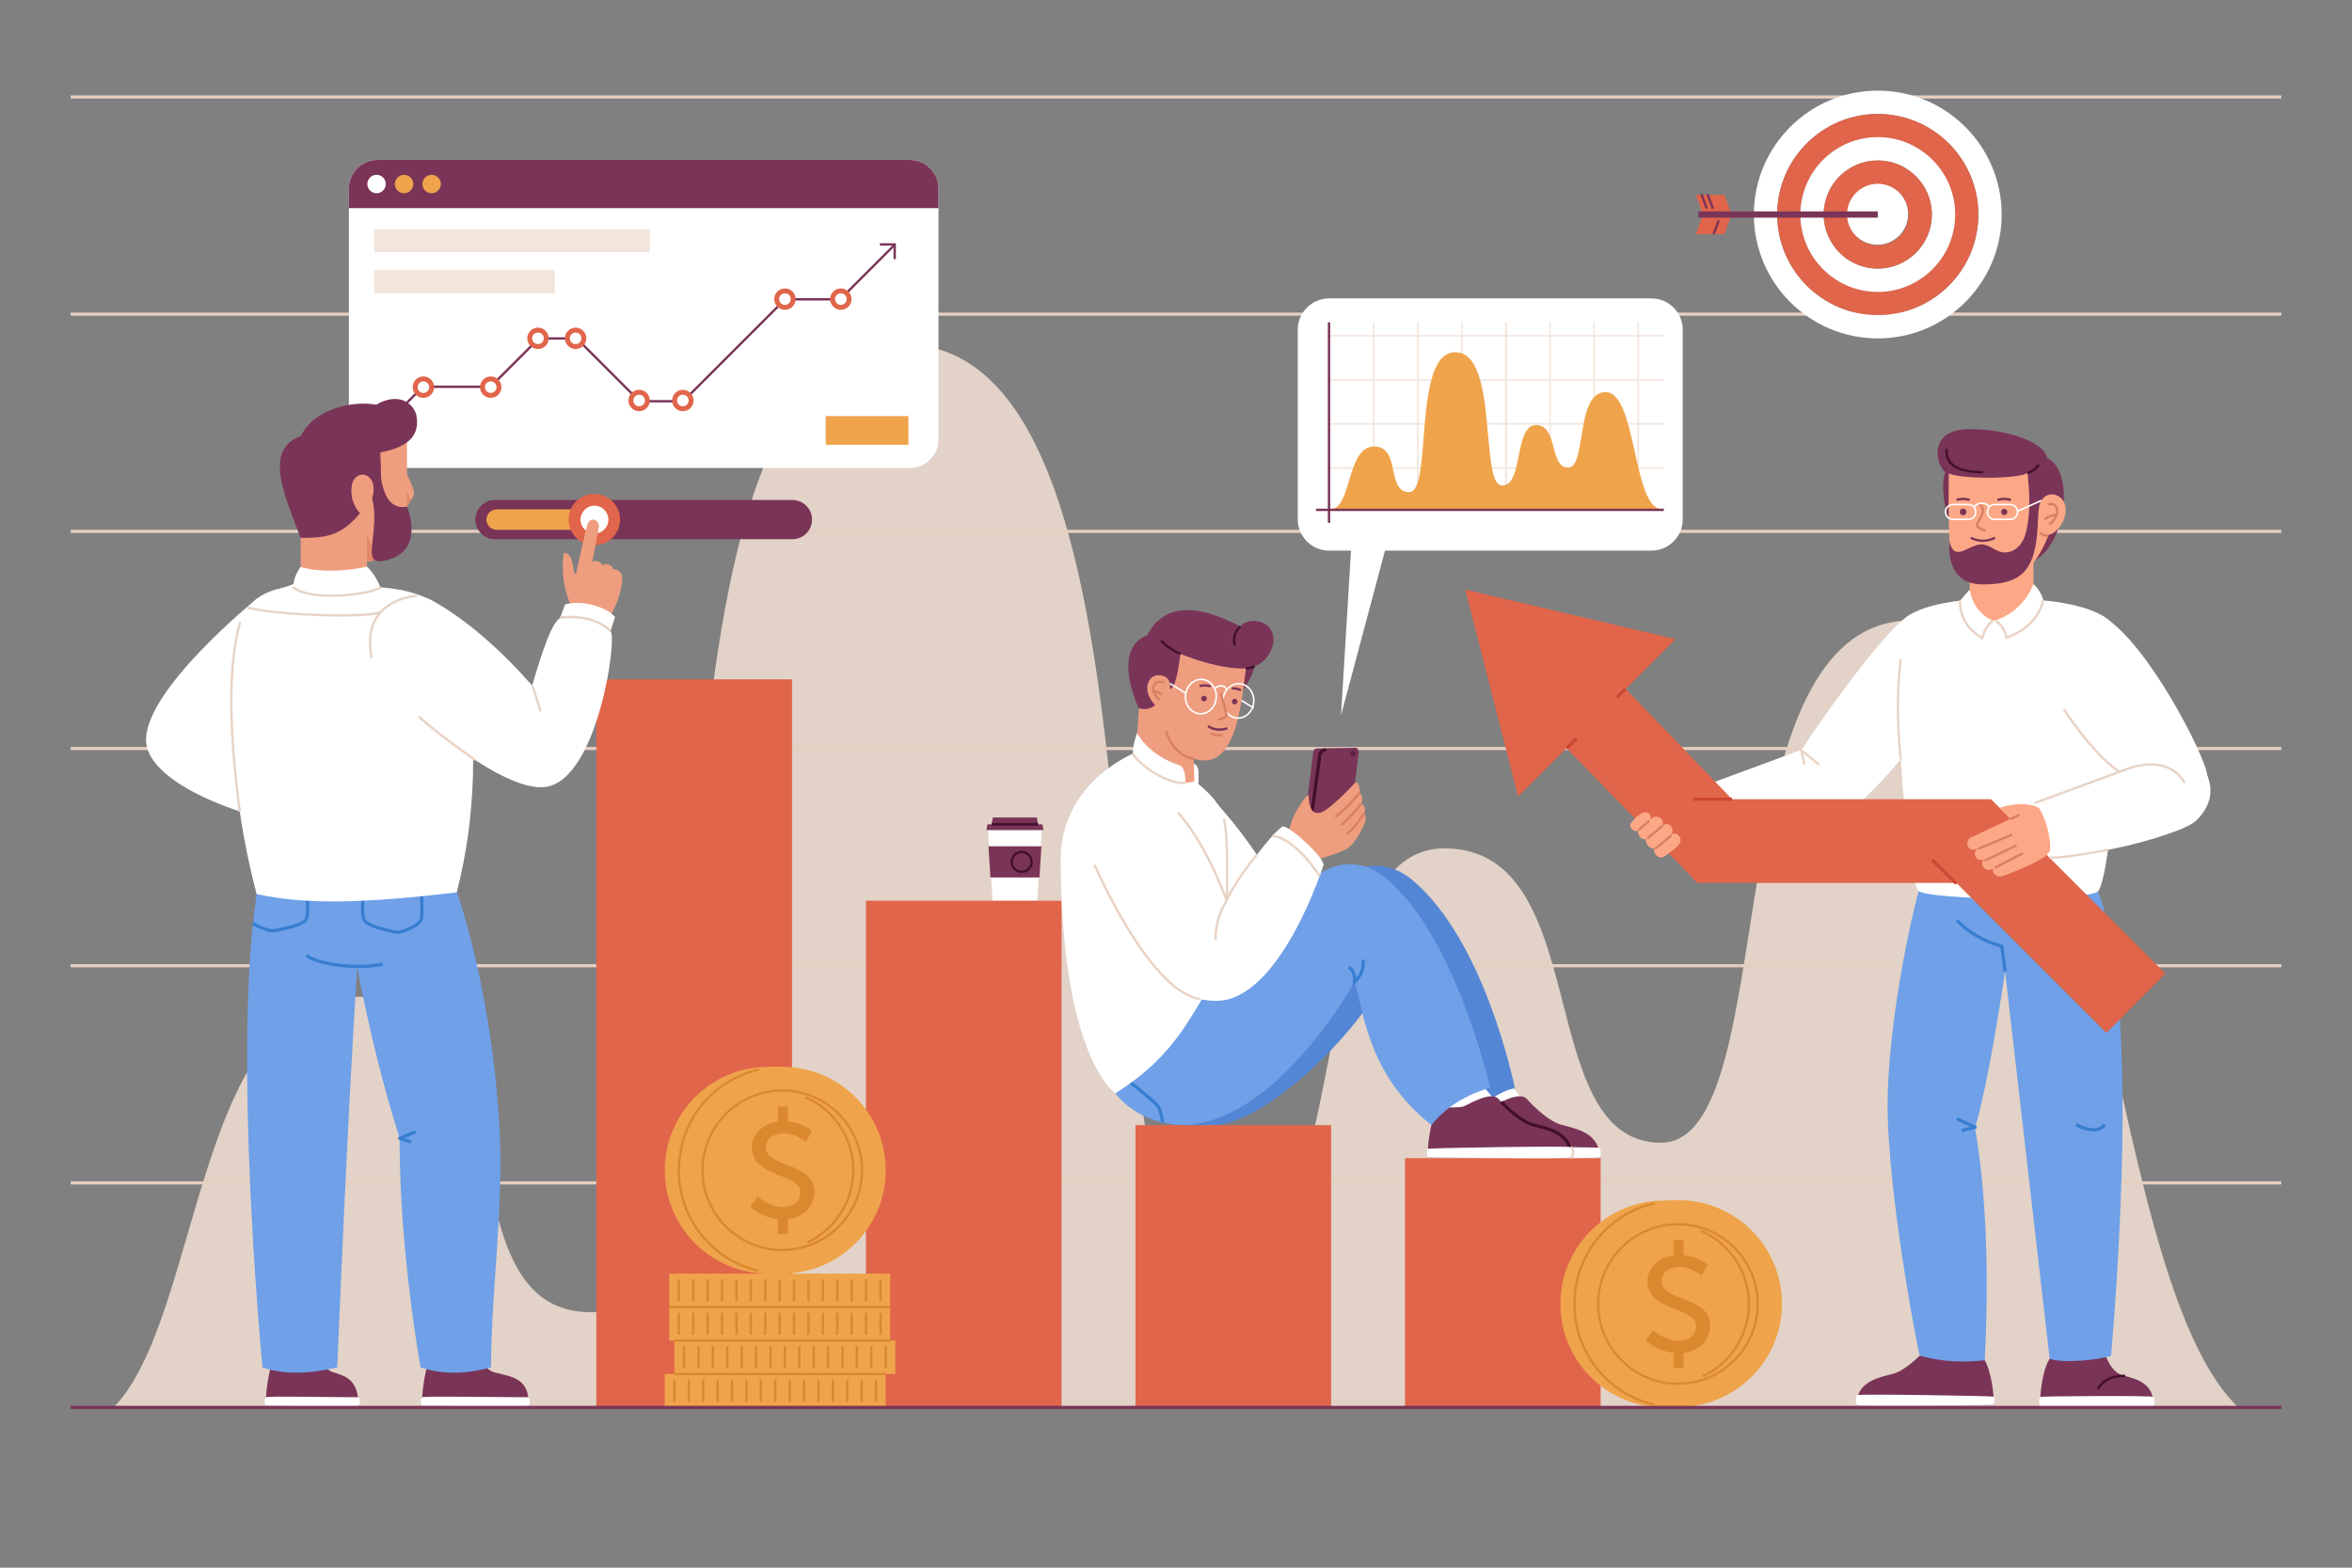 <?xml version="1.0" encoding="utf-8"?>
<!-- Generator: Adobe Illustrator 27.5.0, SVG Export Plug-In . SVG Version: 6.00 Build 0)  -->
<svg version="1.1" xmlns="http://www.w3.org/2000/svg" xmlns:xlink="http://www.w3.org/1999/xlink" x="0px" y="0px"
	 viewBox="0 0 750 500" style="enable-background:new 0 0 750 500;" xml:space="preserve">
<rect x="0" y="0" width="750" height="500" fill="#808080" stroke="none"/>
<g id="BACKGROUND">

</g>
<g id="OBJECTS">
	<g>
		<path style="fill:#E2D2C7;" d="M713.776,448.876c-44.817-42.16-43.53-249.787-103.261-251.021
			c-66.046-1.365-40.643,167.444-81.287,166.625c-40.643-0.819-20.589-93.629-68.452-93.902
			c-47.863-0.273-26.739,136.485-73.8,133.21s-6.15-294.034-99.202-294.034s-48.131,307.955-98.667,308.774
			s-17.224-101.728-76.228-100.637c-50.703,0.938-48.747,102.442-76.655,130.984H713.776z"/>
		<g>
			<rect x="22.528" y="168.971" style="fill:#E5CFC1;" width="704.943" height="1"/>
			<rect x="22.528" y="99.701" style="fill:#E5CFC1;" width="704.943" height="1"/>
			<rect x="22.528" y="30.431" style="fill:#E5CFC1;" width="704.943" height="1"/>
			<rect x="22.528" y="376.781" style="fill:#E5CFC1;" width="704.943" height="1"/>
			<rect x="22.528" y="307.511" style="fill:#E5CFC1;" width="704.943" height="1"/>
			<rect x="22.528" y="238.241" style="fill:#E5CFC1;" width="704.943" height="1"/>
		</g>
		<g>
			<polygon style="fill:#FFFFFF;" points="330.757,287.33 316.529,287.33 315.074,264.739 332.212,264.739 			"/>
			<polygon style="fill:#7A3457;" points="331.46,279.862 332.082,269.92 315.204,269.92 315.826,279.862 			"/>
			<polygon style="fill:#7A3457;" points="314.889,262.918 314.554,264.739 332.732,264.739 332.397,262.918 			"/>
			<polygon style="fill:#7A3457;" points="330.638,260.748 329.789,260.748 319.616,260.748 316.599,260.748 316.135,263.269 
				319.611,263.269 329.785,263.269 331.101,263.269 			"/>
			<rect x="316.2" y="262.544" style="fill:#420F2C;" width="14.837" height="0.75"/>
			<path style="fill:#420F2C;" d="M325.782,278.44c-1.957,0-3.549-1.593-3.549-3.55c0-1.957,1.592-3.549,3.549-3.549
				c1.957,0,3.55,1.592,3.55,3.549C329.332,276.848,327.739,278.44,325.782,278.44z M325.782,272.092
				c-1.543,0-2.799,1.256-2.799,2.799c0,1.544,1.256,2.8,2.799,2.8c1.544,0,2.8-1.256,2.8-2.8
				C328.582,273.348,327.326,272.092,325.782,272.092z"/>
		</g>
		<g>
			<path style="fill:#FFFFFF;" d="M290.161,149.251H120.349c-5.002,0-9.095-4.093-9.095-9.095V60.101
				c0-5.002,4.093-9.095,9.095-9.095h169.812c5.002,0,9.095,4.093,9.095,9.095v80.054
				C299.256,145.158,295.164,149.251,290.161,149.251z"/>
			<path style="fill:#7A3457;" d="M299.256,66.378v-6.277c0-5.002-4.093-9.095-9.095-9.095H120.349
				c-5.002,0-9.095,4.093-9.095,9.095v6.277H299.256z"/>
			<g>
				<path style="fill:#FFFFFF;" d="M123.012,58.692c0,1.624-1.316,2.94-2.94,2.94c-1.623,0-2.94-1.316-2.94-2.94
					c0-1.623,1.316-2.939,2.94-2.939C121.696,55.753,123.012,57.069,123.012,58.692z"/>
				<path style="fill:#EFA44B;" d="M131.796,58.692c0,1.624-1.316,2.94-2.94,2.94c-1.623,0-2.94-1.316-2.94-2.94
					c0-1.623,1.316-2.939,2.94-2.939C130.48,55.753,131.796,57.069,131.796,58.692z"/>
				<path style="fill:#EFA44B;" d="M140.58,58.692c0,1.624-1.316,2.94-2.94,2.94c-1.623,0-2.94-1.316-2.94-2.94
					c0-1.623,1.316-2.939,2.94-2.939C139.264,55.753,140.58,57.069,140.58,58.692z"/>
			</g>
			<g>
				<polygon style="fill:#7A3457;" points="123.277,135.462 122.746,134.932 134.69,122.989 156.257,122.989 171.671,107.574 
					184.054,107.574 184.164,107.684 204.071,127.592 217.701,127.592 250.203,95.09 267.743,95.09 285.033,77.8 285.564,78.331 
					268.054,95.84 250.514,95.84 218.012,128.342 203.761,128.342 203.65,128.232 183.743,108.324 171.981,108.324 156.567,123.739 
					135.001,123.739 				"/>
				<g>
					<path style="fill:#E0654A;" d="M138.424,123.481c0,1.884-1.527,3.412-3.412,3.412s-3.412-1.527-3.412-3.412
						s1.527-3.412,3.412-3.412S138.424,121.597,138.424,123.481z"/>
					<path style="fill:#FFFFFF;" d="M136.86,123.481c0,1.021-0.827,1.848-1.848,1.848c-1.02,0-1.848-0.827-1.848-1.848
						s0.827-1.848,1.848-1.848C136.033,121.634,136.86,122.461,136.86,123.481z"/>
				</g>
				<g>
					<path style="fill:#E0654A;" d="M159.902,123.481c0,1.884-1.527,3.412-3.412,3.412s-3.412-1.527-3.412-3.412
						s1.527-3.412,3.412-3.412S159.902,121.597,159.902,123.481z"/>
					<path style="fill:#FFFFFF;" d="M158.339,123.481c0,1.021-0.827,1.848-1.848,1.848c-1.02,0-1.848-0.827-1.848-1.848
						s0.827-1.848,1.848-1.848C157.511,121.634,158.339,122.461,158.339,123.481z"/>
				</g>
				<g>
					<path style="fill:#E0654A;" d="M174.966,107.907c0,1.884-1.527,3.412-3.412,3.412s-3.412-1.528-3.412-3.412
						s1.527-3.412,3.412-3.412S174.966,106.023,174.966,107.907z"/>
					<circle style="fill:#FFFFFF;" cx="171.554" cy="107.907" r="1.848"/>
				</g>
				<g>
					<path style="fill:#E0654A;" d="M186.966,107.907c0,1.884-1.527,3.412-3.412,3.412s-3.412-1.528-3.412-3.412
						s1.527-3.412,3.412-3.412S186.966,106.023,186.966,107.907z"/>
					<path style="fill:#FFFFFF;" d="M185.402,107.907c0,1.021-0.827,1.848-1.848,1.848c-1.02,0-1.848-0.827-1.848-1.848
						s0.827-1.848,1.848-1.848C184.575,106.059,185.402,106.886,185.402,107.907z"/>
				</g>
				<g>
					<path style="fill:#E0654A;" d="M207.221,127.737c0,1.884-1.528,3.412-3.412,3.412s-3.412-1.527-3.412-3.412
						c0-1.884,1.527-3.412,3.412-3.412S207.221,125.853,207.221,127.737z"/>
					<path style="fill:#FFFFFF;" d="M205.658,127.737c0,1.021-0.827,1.848-1.848,1.848c-1.02,0-1.848-0.827-1.848-1.848
						s0.827-1.848,1.848-1.848C204.83,125.889,205.658,126.716,205.658,127.737z"/>
				</g>
				<g>
					<path style="fill:#E0654A;" d="M221.161,127.737c0,1.884-1.527,3.412-3.412,3.412s-3.412-1.527-3.412-3.412
						c0-1.884,1.527-3.412,3.412-3.412S221.161,125.853,221.161,127.737z"/>
					<circle style="fill:#FFFFFF;" cx="217.749" cy="127.737" r="1.848"/>
				</g>
				<g>
					<path style="fill:#E0654A;" d="M253.714,95.396c0,1.884-1.527,3.412-3.412,3.412c-1.884,0-3.412-1.527-3.412-3.412
						s1.527-3.412,3.412-3.412C252.187,91.985,253.714,93.512,253.714,95.396z"/>
					<path style="fill:#FFFFFF;" d="M252.15,95.396c0,1.021-0.827,1.848-1.848,1.848c-1.021,0-1.848-0.827-1.848-1.848
						s0.827-1.848,1.848-1.848C251.323,93.549,252.15,94.376,252.15,95.396z"/>
				</g>
				<g>
					<path style="fill:#E0654A;" d="M271.544,95.396c0,1.884-1.527,3.412-3.412,3.412c-1.884,0-3.412-1.527-3.412-3.412
						s1.527-3.412,3.412-3.412C270.017,91.985,271.544,93.512,271.544,95.396z"/>
					<path style="fill:#FFFFFF;" d="M269.98,95.396c0,1.021-0.827,1.848-1.848,1.848c-1.021,0-1.848-0.827-1.848-1.848
						s0.827-1.848,1.848-1.848C269.153,93.549,269.98,94.376,269.98,95.396z"/>
				</g>
				<polygon style="fill:#7A3457;" points="285.674,82.623 284.924,82.623 284.924,78.334 280.575,78.334 280.575,77.584 
					285.674,77.584 				"/>
			</g>
			<rect x="119.321" y="73.074" style="fill:#F2E5DC;" width="87.9" height="7.371"/>
			<rect x="263.305" y="132.704" style="fill:#EFA44B;" width="26.369" height="9.158"/>
			<rect x="119.321" y="86.178" style="fill:#F2E5DC;" width="57.632" height="7.371"/>
		</g>
		<g>
			<path style="fill:#7A3457;" d="M252.682,171.977h-94.853c-3.44,0-6.255-2.815-6.255-6.255l0,0c0-3.44,2.814-6.255,6.255-6.255
				h94.853c3.44,0,6.255,2.814,6.255,6.255l0,0C258.936,169.163,256.122,171.977,252.682,171.977z"/>
			<path style="fill:#EFA44B;" d="M187.588,168.977h-29.222c-1.79,0-3.254-1.464-3.254-3.254l0,0c0-1.79,1.464-3.254,3.254-3.254
				h29.222c1.79,0,3.254,1.464,3.254,3.254l0,0C190.843,167.513,189.378,168.977,187.588,168.977z"/>
			<g>
				
					<ellipse transform="matrix(0.707 -0.707 0.707 0.707 -61.663 182.577)" style="fill:#E0654A;" cx="189.559" cy="165.723" rx="8.202" ry="8.202"/>
				<circle style="fill:#FFFFFF;" cx="189.559" cy="165.723" r="4.442"/>
			</g>
		</g>
		<g>
			
				<rect x="362.076" y="358.854" transform="matrix(-1 -1.224647e-16 1.224647e-16 -1 786.539 807.73)" style="fill:#E0654A;" width="62.387" height="90.022"/>
			
				<rect x="448.03" y="369.391" transform="matrix(-1 -1.224647e-16 1.224647e-16 -1 958.446 818.268)" style="fill:#E0654A;" width="62.387" height="79.485"/>
			
				<rect x="276.122" y="287.276" transform="matrix(-1 -1.224647e-16 1.224647e-16 -1 614.632 736.153)" style="fill:#E0654A;" width="62.387" height="161.6"/>
			
				<rect x="190.169" y="216.671" transform="matrix(-1 -1.224647e-16 1.224647e-16 -1 442.725 665.547)" style="fill:#E0654A;" width="62.387" height="232.206"/>
		</g>
		<g>
			<g>
				
					<rect x="396.891" y="221.158" transform="matrix(0.527 -0.85 0.85 0.527 -2.51 443.732)" style="fill:#FFFFFF;" width="0.5" height="5.923"/>
				<g>
					<path style="fill:#7A3457;" d="M416.404,269.194l12.403-0.221c0.589-0.011,1.06-0.577,1.048-1.258l3.436-27.997
						c-0.012-0.682-0.504-1.231-1.092-1.22l-12.403,0.221c-0.589,0.01-1.06,0.577-1.048,1.258l-3.436,27.997
						C415.324,268.656,415.815,269.205,416.404,269.194z"/>
					<path style="fill:#420F2C;" d="M420.09,269.472c-0.84,0-1.631-0.368-2.234-1.043c-0.598-0.667-0.935-1.554-0.952-2.498
						l3.418-24.61c-0.022-0.826,0.227-1.525,0.73-1.999c0.45-0.422,1.081-0.644,1.876-0.658l0.018,1
						c-0.539,0.01-0.945,0.14-1.208,0.387c-0.291,0.273-0.433,0.721-0.421,1.331l-3.418,24.611c0.018,0.626,0.265,1.282,0.702,1.771
						c0.419,0.468,0.996,0.71,1.523,0.709l0.017,1C420.125,269.472,420.107,269.472,420.09,269.472z"/>
					<path style="fill:#5B2141;" d="M430.538,240.327c0.009,0.499,0.42,0.895,0.919,0.887c0.499-0.009,0.895-0.42,0.887-0.919
						c-0.009-0.499-0.42-0.895-0.919-0.887C430.926,239.417,430.529,239.829,430.538,240.327z"/>
				</g>
				<path style="fill:#FFFFFF;" d="M380.256,243.548c0.08,0,1.434,0,1.805,1.805c0.372,1.805,0,5.337,0,5.337l-1.453-0.106
					l-1.388-2.257L380.256,243.548z"/>
				<g>
					<g>
						<path style="fill:#EF9D7F;" d="M433.525,252.879c0.369-0.586-0.264-4.319-1.538-3.102c0,0-7.769,8.392-10.622,9.281
							c-3.697,1.318-3.905-3.46-3.905-3.46l-0.215-1.835c-0.144-1.227-4.881,5.964-5.275,8.076l-1.634,4.895
							c-1.075,3.445,1.807,9.462,6.47,8.336c0,0,9.37-2.525,12.545-4.292c3.174-1.767,5.73-8.05,5.73-8.05
							c0.647-1.221,0.38-4.101-0.279-3.178c1.029-1.397,0.124-3.219-0.919-3.112C434.908,255.32,434.272,253.118,433.525,252.879z"
							/>
						<path style="fill:#D87F64;" d="M426.02,260.885l-0.461-0.592c2.845-2.219,5.426-4.791,7.672-7.645l0.59,0.463
							C431.537,256.013,428.912,258.628,426.02,260.885z"/>
						<path style="fill:#D87F64;" d="M429.713,266.442l-0.51-0.549c1.923-1.785,3.71-3.979,5.463-6.705l0.631,0.406
							C433.509,262.374,431.683,264.614,429.713,266.442z"/>
						<path style="fill:#D87F64;" d="M427.908,263.392l-0.478-0.578c2.53-2.091,4.567-4.275,6.228-6.679l0.617,0.426
							C432.574,259.022,430.492,261.256,427.908,263.392z"/>
					</g>
				</g>
				<path style="fill:#343B54;" d="M441.521,281.935c-0.884,0-2.387-0.101-3.767-0.681l0.193-0.461
					c1.96,0.822,4.272,0.616,4.295,0.614l0.047,0.498C442.257,281.909,441.969,281.935,441.521,281.935z"/>
				<polygon style="fill:#FFFFFF;" points="479.832,343.945 486.204,351.379 478.103,359.159 464.201,350.377 466.925,341.609 				
					"/>
				<path style="fill:#7A3457;" d="M486.635,350.256c0,0,6.301,7.207,11.296,8.505c4.996,1.298,12.212,2.672,12.132,10.384h-45.862
					c0.308-7.215,1.338-13.112,3.927-16.168c2.884,0.325,5.318,0.304,7.377-0.004C477.592,352.163,483.918,348.131,486.635,350.256z
					"/>
				<path style="fill:#FFFFFF;" d="M510.064,369.145c-0.585,0.447-45.863,0-45.863,0v-2.997c0,0,45.386-0.577,45.863,0
					C510.541,366.725,510.648,368.698,510.064,369.145z"/>
				<path style="fill:#5486D6;" d="M388.51,316.415l-14.332,42.213c0,0-2.302,0.351,12.865,0.188
					c15.166-0.163,43.1-25.925,53.887-45.621l23.785,50.3c7.771-15.019,18.338-16.4,18.338-16.4s-9.373-47.34-33.062-66.72
					c-7.017-5.587-15.513-5.83-22.668,0L388.51,316.415z"/>
				<polygon style="fill:#FFFFFF;" points="470.804,343.945 477.176,351.379 469.075,359.159 455.173,350.377 457.898,341.609 				
					"/>
				<path style="fill:#7A3457;" d="M477.607,350.256c0,0,6.301,7.207,11.296,8.505c4.996,1.298,12.212,2.672,12.132,10.384h-45.862
					c0.308-7.215,1.338-13.112,3.927-16.168c2.884,0.325,5.318,0.304,7.377-0.004C468.565,352.163,474.891,348.131,477.607,350.256z
					"/>
				<path style="fill:#420F2C;" d="M500.154,366.295c-1.393-4.51-6.448-5.795-10.51-6.828l-0.867-0.222
					c-3.771-0.98-8.154-5.094-10.431-7.458l0.721-0.693c1.773,1.842,6.295,6.23,9.962,7.183l0.861,0.221
					c4.304,1.095,9.66,2.457,11.219,7.503L500.154,366.295z"/>
				<path style="fill:#FFFFFF;" d="M501.037,369.145c-0.404,0.553-45.863,0-45.863,0s-0.373-2.498,0-2.748
					c0.373-0.25,45.438-1.011,45.809-0.506C501.354,366.398,501.441,368.592,501.037,369.145z"/>
				<path style="fill:#6FA0E8;" d="M380.565,315.654c-2.295,11.502-11.16,22.473-24.893,33.051c0,0,7.175,10.274,22.342,10.111
					c29.616-1.481,53.887-45.621,53.887-45.621c2.689,7.149,3.592,29.374,24.601,45.636c7.062-9.186,18.7-11.895,18.7-11.895
					s-11.188-48.999-33.501-66.986c-7.472-6.268-16.252-5.406-23.407,0.425L380.565,315.654z"/>
				<path style="fill:#377DD1;" d="M431.271,314.429l0.132-1.285c0.201-1.962-0.298-3.345-1.571-4.351l0.621-0.785
					c1.236,0.978,1.892,2.271,1.981,3.931c1.384-1.617,1.953-3.517,1.735-5.773l0.996-0.096c0.286,2.978-0.7,5.501-2.933,7.498
					L431.271,314.429z"/>
				<path style="fill:#FFFFFF;" d="M407.65,283.527l-18.3,12.186l-10.242-15.382l7.494-25.625
					C396.283,265.213,402.285,274.477,407.65,283.527z"/>
				<path style="fill:#377DD1;" d="M370.236,358.091c-0.004-0.036-0.382-3.571-1.456-5.047c-0.925-1.269-7.451-6.491-9.887-8.396
					l0.615-0.787c0.362,0.283,8.884,6.954,10.08,8.595c1.233,1.693,1.626,5.377,1.642,5.532L370.236,358.091z"/>
				<path style="fill:#7A3457;" d="M397.494,206.437c0,0,2.933,3.349,2.861,3.542c0.081,1.78-0.925,7.454-6.269,12.503
					c-6.034,5.702-0.395-13.444-0.395-13.444L397.494,206.437z"/>
				<path style="fill:#EF9D7F;" d="M397.862,210.174c-1.578,5.292-1.578,32.109-13.581,32.374c-0.748,0.068-2.787-0.281-3.672-0.515
					c0.185,3.119,0.326,9.689,0.326,9.689c-13.686,5.351-18.856-2.948-18.909-10.78l1.201-15.319l6.5-17.454l10.99-6.282
					l10.263,4.048l5.023,3.886C396.121,209.841,398.102,207.547,397.862,210.174z"/>
				<path style="fill:#7A3457;" d="M365.783,202.694c1.525-3.037,3.259-5.01,6.65-6.87c2.672-1.15,5.611-1.423,8.485-1.106
					c3.172,0.35,6.247,1.35,9.185,2.566c1.846,0.764,3.647,1.631,5.424,2.541c2.033-3.163,11.767-2.538,10.422,5.675
					c-0.922,3.751-4.105,7.735-9.536,7.728c-9.277-0.046-19.989-4.693-19.989-4.693c-0.79,5.493-1.561,11.085-3.409,11.151
					c0.338-2.134-0.385-3.247-1.773-3.982c-4.833-1.971-7.811,4.171-2.883,9.173c-1.501,1.232-3.252,1.582-5.272,0.985
					C357.526,213.087,359.4,204.748,365.783,202.694z"/>
				<path style="fill:#FFFFFF;" d="M361.543,240.258c0,0-22.505,8.888-23.32,32.697c0,64.396,17.449,75.75,17.449,75.75
					c20.026-12.77,23.47-24.153,35.488-43.134c0,0,0.245-39.323-0.997-45.031c-1.241-5.708-9.194-11.373-9.194-11.373
					C373.134,251.39,366.874,245.921,361.543,240.258z"/>
				<path style="fill:#E8D3C5;" d="M391.63,287.19h-0.75c0-1.608,0.009-3.245,0.017-4.885c0.043-8.214,0.086-16.707-0.981-21.017
					l0.729-0.18c1.09,4.399,1.046,12.94,1.003,21.2C391.639,283.947,391.63,285.584,391.63,287.19z"/>
				<path style="fill:#343B54;" d="M409.418,291.415c-0.69,0-1.776-0.146-2.932-0.864l0.264-0.424
					c1.729,1.074,3.294,0.738,3.313,0.733l0.109,0.488C410.144,291.354,409.863,291.415,409.418,291.415z"/>
				<path style="fill:#7A3457;" d="M388.839,233.081c-1.171,0-2.56-0.269-3.824-1.216l0.449-0.601
					c2.533,1.898,5.761,0.667,5.793,0.656l0.273,0.698C391.447,232.651,390.318,233.081,388.839,233.081z"/>
				<path style="fill:#D87F64;" d="M388.323,234.895c-0.771,0-1.686-0.177-2.519-0.801l0.449-0.601
					c1.555,1.166,3.542,0.409,3.561,0.401l0.273,0.698C390.033,234.614,389.294,234.895,388.323,234.895z"/>
				<path style="fill:#7A3457;" d="M384.685,223.28c-0.26,0.423-0.814,0.554-1.236,0.294c-0.423-0.26-0.554-0.814-0.294-1.236
					c0.26-0.423,0.814-0.554,1.237-0.294C384.814,222.304,384.945,222.857,384.685,223.28z"/>
				<path style="fill:#7A3457;" d="M394.49,224.242c-0.26,0.423-0.814,0.554-1.236,0.294c-0.422-0.26-0.554-0.814-0.294-1.236
					c0.26-0.423,0.814-0.554,1.236-0.294C394.618,223.266,394.75,223.82,394.49,224.242z"/>
				<path style="fill:#7A3457;" d="M385.889,219.286c-0.983-0.396-2.048-0.423-3.254-0.08l-0.205-0.722
					c1.352-0.385,2.608-0.35,3.74,0.106L385.889,219.286z"/>
				<path style="fill:#7A3457;" d="M395.552,220.525c-0.875-0.482-1.76-0.673-2.69-0.584l-0.07-0.747
					c1.078-0.104,2.126,0.125,3.122,0.673L395.552,220.525z"/>
				<path style="fill:#D87F64;" d="M380.535,242.4c-7.188-1.436-9.063-9.096-9.081-9.173l0.73-0.171
					c0.017,0.073,1.789,7.269,8.497,8.609L380.535,242.4z"/>
				<path style="fill:#D87F64;" d="M369.47,223.567c-2.096-1.904-2.442-4.161-1.702-5.405c0.654-1.1,2.037-1.411,3.696-0.832
					l-0.246,0.708c-1.319-0.459-2.341-0.274-2.806,0.507c-0.57,0.959-0.217,2.851,1.562,4.467L369.47,223.567z"/>
				<path style="fill:#D87F64;" d="M369.91,221.787c-0.001-0.008-0.196-0.769-2.064-0.868l0.039-0.749
					c2.494,0.133,2.744,1.356,2.765,1.495L369.91,221.787z"/>
				<path style="fill:#FFFFFF;" d="M357.73,279.044c2.259-1.548,4.446-3.198,6.617-4.866c2.188-1.682,4.361-3.385,6.58-5.025
					c1.999-1.477,4.052-2.879,6.042-4.368c0.037-0.027,0.072-0.057,0.109-0.084c5.809,6.814,11.311,14.379,14.065,22.575
					c4.46-8.107,13.441-20.515,17.76-23.661c1.593-0.796,12.744,9.094,13.169,12.174c0,0-13.727,43.427-34.264,43.427
					s-27.192-25.338-32.005-38.899C356.452,279.902,357.095,279.48,357.73,279.044z"/>
				<path style="fill:#E8D3C5;" d="M387.286,299.773c-0.208-4.183,0.95-8.399,3.443-12.538
					c-4.169-11.398-9.192-20.514-15.354-27.866l0.574-0.482c6.249,7.457,11.334,16.701,15.546,28.262l0.061,0.169l-0.094,0.154
					c-2.478,4.057-3.632,8.183-3.428,12.265L387.286,299.773z"/>
				<path style="fill:#E8D3C5;" d="M501.018,369.675l-0.352-0.662c0.491-0.261,0.63-1.049,0.599-1.644
					c-0.036-0.693-0.27-1.074-0.357-1.109l0.146-0.735c0.456,0.087,0.801,0.623,0.923,1.433
					C502.129,367.977,501.892,369.212,501.018,369.675z"/>
				<path style="fill:#E8D3C5;" d="M382.56,319c-6.848-1.068-14.638-8.645-23.156-22.521c-6.315-10.285-10.698-20.394-10.742-20.494
					l0.689-0.297c0.173,0.4,17.478,40.099,33.324,42.571L382.56,319z"/>
				<path style="fill:#E8D3C5;" d="M391.488,287.425l-0.689-0.297c2.897-6.736,9.645-14.668,9.713-14.748l0.57,0.488
					C401.015,272.946,394.34,280.793,391.488,287.425z"/>
				<path style="fill:#E8D3C5;" d="M420.482,279.638c-0.073-0.119-7.422-11.921-14.797-12.642l0.072-0.746
					c7.746,0.756,15.056,12.495,15.363,12.995L420.482,279.638z"/>
				<path style="fill:#FFFFFF;" d="M377.999,250.053c0,0,0.266-5.071-1.699-5.868c-1.965-0.797-9.275-2.983-13.72-10.313
					c0,0-1.304,3.128-1.359,6.521S373.432,254.725,377.999,250.053z"/>
				<path style="fill:#E8D3C5;" d="M377.157,250.093c-4.822,0-13.062-4.715-16.247-9.492l0.623-0.416
					c3.543,5.31,12.39,9.704,16.423,9.103l0.109,0.742C377.779,250.073,377.476,250.093,377.157,250.093z"/>
				<path style="fill:#FFFFFF;" d="M394.81,229.279c-0.116,0-0.233-0.004-0.351-0.013c-1.382-0.104-2.635-0.799-3.528-1.96
					c-0.887-1.152-1.311-2.626-1.197-4.149c0.113-1.524,0.753-2.918,1.802-3.925c1.056-1.015,2.4-1.514,3.78-1.413
					c2.842,0.213,4.961,2.953,4.725,6.109C399.814,226.954,397.504,229.279,394.81,229.279z M394.962,218.307
					c-1.127,0-2.21,0.45-3.08,1.287c-0.96,0.922-1.546,2.201-1.65,3.602l0,0c-0.104,1.401,0.284,2.753,1.096,3.807
					c0.806,1.046,1.931,1.673,3.169,1.765c2.59,0.193,4.83-1.996,5.047-4.876c0.215-2.881-1.698-5.381-4.265-5.573
					C395.173,218.311,395.066,218.307,394.962,218.307z"/>
				<path style="fill:#FFFFFF;" d="M382.859,227.904c-0.118,0-0.236-0.004-0.355-0.013c-2.842-0.213-4.962-2.953-4.727-6.109l0,0
					c0.236-3.156,2.744-5.545,5.582-5.338c1.382,0.104,2.635,0.799,3.528,1.959c0.887,1.152,1.312,2.626,1.197,4.149
					c-0.113,1.524-0.753,2.917-1.802,3.925C385.318,227.405,384.114,227.904,382.859,227.904z M378.275,221.819
					c-0.215,2.881,1.699,5.381,4.266,5.573c1.245,0.098,2.444-0.36,3.396-1.275c0.96-0.922,1.546-2.201,1.65-3.602
					c0.104-1.401-0.284-2.752-1.096-3.807c-0.806-1.046-1.931-1.673-3.169-1.766c-0.105-0.008-0.21-0.012-0.313-0.012
					C380.573,216.932,378.482,219.057,378.275,221.819L378.275,221.819z"/>
				<g>
					<path style="fill:#EF9D7F;" d="M389.235,221.053c0,0,2.202,6.981,1.8,7.448c-0.402,0.467-2.718,1.093-2.718,1.093"/>
					<path style="fill:#D87F64;" d="M388.414,229.956l-0.195-0.724c1.008-0.273,2.201-0.7,2.492-0.938
						c0.059-0.637-0.871-4.077-1.834-7.129l0.715-0.226c2.266,7.18,1.875,7.634,1.728,7.805
						C390.876,229.26,388.983,229.802,388.414,229.956z"/>
				</g>
				<path style="fill:#FFFFFF;" d="M390.946,220.254c-0.139-0.591-0.486-1.012-0.98-1.186c-0.694-0.244-1.582,0.001-2.44,0.675
					l-0.309-0.394c0.994-0.779,2.055-1.057,2.915-0.753c0.66,0.232,1.123,0.78,1.301,1.543L390.946,220.254z"/>
				
					<rect x="375.293" y="216.532" transform="matrix(0.527 -0.85 0.85 0.527 -8.834 423.122)" style="fill:#FFFFFF;" width="0.5" height="5.922"/>
				<path style="fill:#420F2C;" d="M376.29,208.886c-3.616-1.382-6.18-4.153-6.287-4.27l0.553-0.507
					c0.025,0.027,2.556,2.76,6.002,4.077L376.29,208.886z"/>
				<path style="fill:#420F2C;" d="M393.358,205.984c-0.957-4.279,1.827-6.374,1.946-6.462l0.444,0.604
					c-0.103,0.076-2.506,1.908-1.658,5.693L393.358,205.984z"/>
				<path style="fill:#420F2C;" d="M397.33,213.567l-0.059-0.748c0.9-0.071,1.784-0.274,2.626-0.605l0.273,0.698
					C399.261,213.27,398.305,213.49,397.33,213.567z"/>
			</g>
			<g>
				<path style="fill:#FFFFFF;" d="M526.602,175.622h-84.959l-14.019,52.523l3.186-52.523h-7.008c-5.491,0-9.983-4.492-9.983-9.983
					v-60.486c0-5.491,4.492-9.983,9.983-9.983h102.799c5.491,0,9.983,4.492,9.983,9.983v60.486
					C536.585,171.129,532.093,175.622,526.602,175.622z"/>
				<g>
					<rect x="423.798" y="149.001" style="fill:#F2E5DC;" width="106.756" height="0.5"/>
					<rect x="423.798" y="134.947" style="fill:#F2E5DC;" width="106.756" height="0.5"/>
					<rect x="423.798" y="120.893" style="fill:#F2E5DC;" width="106.756" height="0.5"/>
					<rect x="423.798" y="106.839" style="fill:#F2E5DC;" width="106.756" height="0.5"/>
				</g>
				<g>
					<g>
						<rect x="479.975" y="102.794" style="fill:#F2E5DC;" width="0.5" height="59.821"/>
						<rect x="465.921" y="102.794" style="fill:#F2E5DC;" width="0.5" height="59.821"/>
						<rect x="451.867" y="102.794" style="fill:#F2E5DC;" width="0.5" height="59.821"/>
						<rect x="437.813" y="102.794" style="fill:#F2E5DC;" width="0.5" height="59.821"/>
					</g>
					<g>
						<rect x="522.136" y="102.794" style="fill:#F2E5DC;" width="0.5" height="59.821"/>
						<rect x="508.082" y="102.794" style="fill:#F2E5DC;" width="0.5" height="59.821"/>
						<rect x="494.028" y="102.794" style="fill:#F2E5DC;" width="0.5" height="59.821"/>
						<rect x="479.975" y="102.794" style="fill:#F2E5DC;" width="0.5" height="59.821"/>
					</g>
				</g>
				<path style="fill:#EFA44B;" d="M529.81,162.4c-9.171-0.483-7.898-37.135-17.723-37.333c-9.824-0.197-6.046,24.191-12.091,24.072
					c-6.046-0.118-3.063-13.526-10.182-13.566c-7.12-0.039-3.977,19.718-10.978,19.245c-7-0.473-0.915-42.479-14.756-42.479
					c-13.842,0-7.159,44.49-14.677,44.609c-7.517,0.118-2.562-14.697-11.339-14.539c-8.777,0.158-6.946,19.991-13.853,19.991
					C417.305,162.4,538.981,162.883,529.81,162.4z"/>
				<g>
					<rect x="423.423" y="102.794" style="fill:#7A3457;" width="0.75" height="63.958"/>
					<rect x="419.661" y="162.24" style="fill:#7A3457;" width="110.893" height="0.75"/>
				</g>
			</g>
		</g>
		<g>
			<g>
				<path style="fill:#FFFFFF;" d="M542.606,270.102c1.263-5.196-1.514-14.897-4.655-17.484l40.214-14.833
					c17.726-2.945,21.933,17.561,5.567,23.485c-9.414,3.657-22.296,6.781-34.477,8.081
					C547.134,269.577,542.606,270.102,542.606,270.102z"/>
			</g>
			<g>
				<path style="fill:#7A3457;" d="M614.428,430.033c0,0-6.023,6.889-10.798,8.129c-4.775,1.241-11.672,2.554-11.597,9.926h43.838
					c-0.294-6.897-1.579-12.895-4.054-15.816c-2.757,0.311-4.784,0.653-6.751,0.358
					C623.071,431.856,617.025,428.001,614.428,430.033z"/>
				<path style="fill:#FFFFFF;" d="M592.033,448.088c0.387,0.529,43.838,0,43.838,0s0.356-2.388,0-2.626
					c-0.356-0.239-43.432-0.967-43.787-0.483C591.729,445.462,591.647,447.559,592.033,448.088z"/>
			</g>
			<g>
				<path style="fill:#7A3457;" d="M671.343,432.033c0,0,1.716,5.728,5.713,6.682c4.775,1.241,9.803,2.555,9.727,9.926h-36.36
					c0.294-6.897,1.301-13.17,3.776-16.091c2.757,0.311,5.061,0.928,7.029,0.633C663.225,432.409,668.746,430.002,671.343,432.033z"
					/>
				<path style="fill:#FFFFFF;" d="M686.784,448.641c-0.387,0.529-36.36,0-36.36,0s-0.49-2.722,0.188-3.108
					c0.356-0.239,35.767-0.485,36.122-0.001C687.088,446.015,687.171,448.112,686.784,448.641z"/>
				<path style="fill:#420F2C;" d="M669.295,443.16l-0.646-0.379c2.956-5.049,9.022-4.285,9.085-4.276l-0.101,0.743
					C677.576,439.24,671.996,438.549,669.295,443.16z"/>
			</g>
			<path style="fill:#FFFFFF;" d="M670.701,196.63c-11.361-6.811-19.981,1.818-19.061,10.03c1.378,9.842,27.576,46.72,29.756,49.037
				c12.255,16.207,25.664,6.151,22.466-8.555C702.644,239.875,684.636,204.984,670.701,196.63z"/>
			<path style="fill:#FFFFFF;" d="M625.185,210.389c2.462-13.016-8.614-18.12-16.002-14.418
				c-8.758,4.697-34.303,42.029-35.723,44.876c-10.97,17.103,3.102,26.208,15.796,18.122
				C595.652,255.316,622.164,226.355,625.185,210.389z"/>
			<path style="fill:#FCA886;" d="M648.43,197.449c-7.455,4.08-14.407,5.142-20.325,0v-28.143h20.325V197.449z"/>
			<path style="fill:#6FA0E8;" d="M664.891,277.601l-50.45-1.166c-2.323,2.929-13.798,50.749-12.41,82.015
				c1.388,31.267,9.967,73.917,10.097,73.949c4.384,1.097,10.302,2.553,20.76,1.456c1.381-26.407,0.595-52.746-3.084-74.114
				c4.524-15.133,9.577-49.896,9.577-49.896l14.216,123.533c4.081,1.463,15.279,0.483,19.604-0.98
				C684.842,289.799,664.891,277.601,664.891,277.601z"/>
			<path style="fill:#7A3457;" d="M649.081,178.59c10.4-6.211,12.36-29.773,3.095-32.678l-31.019,3.13c0,0-3.71,3.544,0.373,17.493
				L649.081,178.59z"/>
			<path style="fill:#FCA886;" d="M649.082,178.59c-1.984,2.7-4.777,5.581-8.098,6.492c-6.77,1.856-11.122,0.361-12.379-0.472
				c-1.256-0.833-5.255-4.439-6.545-9.017c-1.096-3.761-0.569-28.183-0.569-28.183l21.649-4.986l5.192,2.915l3.024,5.596
				l0.934,6.019c0.926,5.124,1.632,10.069,0.856,13.797C652.963,171.633,651.142,175.787,649.082,178.59z"/>
			<path style="fill:#D87F64;" d="M633.103,169.619c-0.529-0.136-3.162-0.883-3.037-2.271c0.033-0.374,0.309-0.863,0.689-1.54
				c0.629-1.116,1.49-2.643,1.103-3.665c-0.173-0.457-0.586-0.792-1.265-1.027l0.246-0.709c0.889,0.308,1.468,0.803,1.721,1.471
				c0.511,1.35-0.449,3.054-1.151,4.299c-0.283,0.504-0.577,1.025-0.597,1.238c-0.048,0.536,1.408,1.202,2.478,1.478
				L633.103,169.619z"/>
			<path style="fill:#7A3457;" d="M638.096,163.282c0.001,0.552,0.45,0.999,1.003,0.998c0.553-0.001,0.999-0.45,0.998-1.003
				c-0.001-0.553-0.45-0.999-1.003-0.998C638.542,162.281,638.095,162.73,638.096,163.282z"/>
			<path style="fill:#7A3457;" d="M624.922,163.282c0.001,0.59,0.481,1.067,1.07,1.065c0.59-0.001,1.067-0.481,1.065-1.07
				s-0.481-1.067-1.07-1.065C625.398,162.213,624.921,162.693,624.922,163.282z"/>
			<path style="fill:#7A3457;" d="M650.972,166.222c-3.322-0.692-3.959-9.034-4.412-15.33c-4.261,2.132-22.308,1.772-25.196,0.059
				c-3.415,0.051-7.939-13.807,6.006-14.068c13.945-0.262,27.354,5.3,25.277,10.992l0.794,15.071L650.972,166.222z"/>
			<path style="fill:#7A3457;" d="M641.109,159.808c-1.45-0.414-2.76-0.415-4.011-0.004l-0.234-0.713
				c1.395-0.459,2.853-0.461,4.45-0.004L641.109,159.808z"/>
			<path style="fill:#7A3457;" d="M628.003,159.808c-1.45-0.414-2.763-0.415-4.011-0.004l-0.234-0.713
				c1.397-0.459,2.852-0.461,4.45-0.004L628.003,159.808z"/>
			<path style="fill:#377DD1;" d="M638.886,309.91l-0.998-7.705c-5.542-1.52-10.722-4.557-14.251-8.367l0.734-0.68
				c3.473,3.749,8.61,6.726,14.097,8.167l0.325,0.085l1.085,8.371L638.886,309.91z"/>
			<path style="fill:#420F2C;" d="M646.696,151.242l-0.271-0.699c2.788-1.082,3.228-2.481,3.231-2.496l0.724,0.196
				C650.361,148.314,649.882,150.005,646.696,151.242z"/>
			<path style="fill:#420F2C;" d="M632.304,150.992c-5.347-0.076-8.667-1.012-10.451-2.945c-1.134-1.23-1.641-2.887-1.506-4.927
				l0.748,0.05c-0.122,1.852,0.306,3.281,1.31,4.368c1.635,1.772,4.783,2.631,9.909,2.704L632.304,150.992z"/>
			<path style="fill:#7A3457;" d="M647.017,156.253c0.231,4.521,0.111,9.329-1.029,13.725c-0.842,3.245-3.015,6.14-6.689,6.233
				c-2.64,0.067-4.717-2.564-7.434-2.586c-4.116-0.042-8.612,5.973-10.184-0.822c0,0-1.932,13.592,10.627,13.592
				c13.572,0,17.258-5.414,17.593-21.825C649.727,153.108,647.017,156.253,647.017,156.253z"/>
			<path style="fill:#7A3457;" d="M632.309,172.852c-1.343,0-2.685-0.33-4.018-0.989l0.332-0.672c2.481,1.226,4.893,1.226,7.373,0
				l0.332,0.672C634.994,172.523,633.651,172.852,632.309,172.852z"/>
			<g>
				<path style="fill:#FCA886;" d="M650.903,159.653c0.037-0.052,0.074-0.103,0.111-0.154c0.408-0.548,0.909-1.078,1.536-1.408
					c1.323-0.695,2.799-0.464,4.039,0.286c4.986,3.4,0.224,13.369-5.203,12.294C649.204,169.839,649.723,161.326,650.903,159.653z"
					/>
				<path style="fill:#D87F64;" d="M653.653,167.646l-0.414-0.625c1.995-1.323,2.781-3.79,2.151-5.113
					c-0.455-0.957-1.448-0.877-2.194-0.642l-0.225-0.716c1.415-0.444,2.575-0.059,3.096,1.035
					C656.831,163.189,656.027,166.072,653.653,167.646z"/>
				<path style="fill:#D87F64;" d="M652.339,165.965l-0.561-0.497c0.057-0.064,1.422-1.581,3.99-1.587l0.002,0.75
					C653.553,164.636,652.351,165.952,652.339,165.965z"/>
			</g>
			<path style="fill:#D87F64;" d="M652.728,171.23c-0.604,0-1.604-0.167-2.471-1.105l0.551-0.509c1.017,1.1,2.249,0.844,2.299,0.831
				l0.168,0.731C653.25,171.185,653.043,171.23,652.728,171.23z"/>
			<path style="fill:#377DD1;" d="M666.061,296.177c-0.095-0.014-9.441-1.458-10.921-9.594l0.984-0.18
				c1.349,7.422,9.992,8.771,10.08,8.783L666.061,296.177z"/>
			<path style="fill:#377DD1;" d="M625.655,361.044l-0.234-0.973l2.935-0.707l-4.577-2.111l0.418-0.908l5.885,2.715
				c0.193,0.089,0.31,0.291,0.289,0.503c-0.021,0.212-0.174,0.388-0.381,0.438L625.655,361.044z"/>
			<path style="fill:#FFFFFF;" d="M607.878,196.999c5.37-4.795,20.213-5.725,20.213-5.725s0.581,6.619,8.027,6.619
				c7.446,0,12.311-6.629,12.311-6.629s16.923,0.63,23.923,6.434c7,5.805,1.005,84.446-3.581,86.771
				c-6.05,3.249-53.111,2.496-56.953-0.26C608.216,282.082,601.435,202.895,607.878,196.999z"/>
			<path style="fill:#FFFFFF;" d="M628.105,188.046l-3.11,3.528c0.678,4.834,3.039,8.871,7.099,11.948l3.4-5.626
				C631.476,196.366,628.712,192.302,628.105,188.046z"/>
			<g>
				<polygon style="fill:#E0654A;" points="467.245,188.046 534.274,203.845 518.398,219.72 552.32,254.9 634.9,254.9 
					690.543,310.543 671.663,329.422 623.84,281.599 541.26,281.599 499.519,238.599 484.075,254.042 				"/>
				
					<rect x="619.485" y="272.404" transform="matrix(0.701 -0.713 0.713 0.701 -12.696 525.348)" style="fill:#CC4732;" width="1" height="10.811"/>
				<rect x="539.886" y="254.399" style="fill:#CC4732;" width="12.434" height="1"/>
				
					<rect x="498.823" y="236.452" transform="matrix(0.696 -0.718 0.718 0.696 -17.756 431.981)" style="fill:#CC4732;" width="4.585" height="1.001"/>
				
					<rect x="515.142" y="220.574" transform="matrix(0.705 -0.709 0.709 0.705 -4.302 431.8)" style="fill:#CC4732;" width="3.819" height="1"/>
			</g>
			<path style="fill:#FFFFFF;" d="M636.303,197.882l3.559,5.455c5.756-2.821,9.854-7.264,11.75-11.845
				c-0.545-1.964-1.613-3.706-3.182-5.236C646.637,190.939,642.803,195.614,636.303,197.882z"/>
			<path style="fill:#E8D3C5;" d="M639.587,203.829l-0.091-0.412c-0.468-2.131-1.618-3.892-3.418-5.235l0.449-0.602
				c1.831,1.367,3.041,3.136,3.602,5.263c5.81-2.12,9.55-5.972,11.122-11.456l0.721,0.207c-1.678,5.854-5.711,9.923-11.986,12.096
				L639.587,203.829z"/>
			<path style="fill:#E8D3C5;" d="M632.331,204.097l-0.428-0.253c-4.858-2.881-7.309-7.01-7.283-12.272l0.75,0.004
				c-0.023,4.895,2.103,8.618,6.497,11.368c0.683-2.279,1.822-4.074,3.393-5.34l0.471,0.584c-1.553,1.251-2.653,3.078-3.273,5.429
				L632.331,204.097z"/>
			<g>
				<path style="fill:#FCA886;" d="M654.887,269.086c-0.517,1.521-1.511,3.227-3.413,4.484c-4.347,2.874-12.712,5.789-12.712,5.789
					c-1.974,0.862-4.428-1.496-2.612-2.623c-2.898,2.16-5.237-1.069-3.439-2.646c-2.767,1.188-4.068-2.584-1.837-3.451l9.401-4.072
					l-10.436,4.341c-2.536,0.707-3.782-2.992-0.761-4.043l12.042-5.743l-3.445-3.445c0,0,3.679-1.647,9.018-1.07
					c1.319,0.161,2.443,0.528,3.4,1.025C656.072,261.113,655.406,267.466,654.887,269.086z"/>
				
					<rect x="632.152" y="271.263" transform="matrix(0.902 -0.432 0.432 0.902 -54.743 302.598)" style="fill:#D87F64;" width="11.319" height="0.75"/>
				<polygon style="fill:#D87F64;" points="636.322,277.069 635.977,276.403 644.88,271.771 645.226,272.436 				"/>
				
					<rect x="630.24" y="267.946" transform="matrix(0.922 -0.388 0.388 0.922 -54.282 267.827)" style="fill:#D87F64;" width="11.568" height="0.75"/>
				
					<rect x="640.963" y="260.051" transform="matrix(0.904 -0.427 0.427 0.904 -49.661 299.556)" style="fill:#D87F64;" width="3.257" height="0.75"/>
			</g>
			<g>
				<path style="fill:#FFFFFF;" d="M653.482,273.615c1.263-5.196-1.514-14.897-4.655-17.483l40.214-14.833
					c17.726-2.945,21.933,17.561,5.567,23.485c-9.414,3.657-22.296,6.781-34.477,8.081
					C658.011,273.091,653.482,273.615,653.482,273.615z"/>
			</g>
			<path style="fill:#E8D3C5;" d="M653.493,273.99l-0.021-0.75c6.891-0.191,18.546-2.545,18.663-2.568l0.148,0.734
				C672.166,271.431,660.447,273.797,653.493,273.99z"/>
			<path style="fill:#E8D3C5;" d="M648.957,256.483l-0.26-0.703l30.191-11.137c0.121-0.046,12.629-4.759,18.093,4.913l-0.652,0.369
				c-5.145-9.104-17.056-4.628-17.175-4.581L648.957,256.483z"/>
			<path style="fill:#E8D3C5;" d="M675.562,246.436c-8.824-6.012-17.667-19.897-17.756-20.037l0.635-0.401
				c0.087,0.139,8.848,13.894,17.543,19.818L675.562,246.436z"/>
			<path style="fill:#E8D3C5;" d="M605.721,242.242c-1.193-11.621-1.193-22.114,0.001-32.077l0.744,0.089
				c-1.188,9.908-1.187,20.346,0.001,31.912L605.721,242.242z"/>
			<g>
				<path style="fill:#FCA886;" d="M520.011,262.585c1.95-2.423,2.723-2.709,2.723-2.709c2.398-2.074,4.664,0.296,3.203,1.856
					c2.238-2.838,5.335-0.325,4.007,1.663c2.364-1.865,4.599,1.441,2.669,2.857l-3.572,3.156l3.676-3.22
					c2.266-1.34,4.159,1.533,2.608,3.244c0,0-0.171,0.648-4.295,3.496c-2.341,1.84-4.31-1.531-3.388-2.411
					c-1.014,0.916-3.559-1.796-2.664-3.044c-1.513,1.023-3.285-1.892-2.465-2.753C521.292,265.974,519.108,263.569,520.011,262.585z
					"/>
				
					<rect x="524.25" y="265.058" transform="matrix(0.773 -0.635 0.635 0.773 -48.591 395.18)" style="fill:#D87F64;" width="6.424" height="0.751"/>
				<polygon style="fill:#D87F64;" points="522.762,265.001 522.268,264.436 525.689,261.449 526.184,262.014 				"/>
				
					<rect x="526.748" y="268.074" transform="matrix(0.772 -0.636 0.636 0.772 -49.67 398.565)" style="fill:#D87F64;" width="6.837" height="0.749"/>
			</g>
			<path style="fill:#E8D3C5;" d="M579.839,244.189l-4.846-3.949l0.757,3.581l-0.734,0.155l-0.976-4.621
				c-0.032-0.156,0.036-0.315,0.172-0.398c0.136-0.082,0.308-0.072,0.433,0.03l5.669,4.621L579.839,244.189z"/>
			<path style="fill:#FFFFFF;" d="M641.037,165.896h-4.989c-1.407,0-2.552-1.145-2.552-2.552v-0.13c0-1.407,1.145-2.552,2.552-2.552
				h4.989c1.407,0,2.552,1.145,2.552,2.552v0.13C643.589,164.752,642.444,165.896,641.037,165.896z M636.048,161.163
				c-1.131,0-2.052,0.92-2.052,2.052v0.13c0,1.131,0.921,2.052,2.052,2.052h4.989c1.131,0,2.052-0.92,2.052-2.052v-0.13
				c0-1.131-0.921-2.052-2.052-2.052H636.048z"/>
			<path style="fill:#FFFFFF;" d="M627.699,165.896h-4.989c-1.407,0-2.552-1.145-2.552-2.552v-0.13c0-1.407,1.145-2.552,2.552-2.552
				h4.989c1.407,0,2.552,1.145,2.552,2.552v0.13C630.251,164.752,629.106,165.896,627.699,165.896z M622.71,161.163
				c-1.131,0-2.052,0.92-2.052,2.052v0.13c0,1.131,0.921,2.052,2.052,2.052h4.989c1.131,0,2.052-0.92,2.052-2.052v-0.13
				c0-1.131-0.921-2.052-2.052-2.052H622.71z"/>
			<path style="fill:#FFFFFF;" d="M629.643,161.826l-0.369-0.338c0.784-0.856,1.849-1.306,2.957-1.24
				c0.955,0.06,1.806,0.52,2.332,1.264l-0.408,0.289c-0.438-0.62-1.151-1.004-1.956-1.054
				C631.265,160.688,630.325,161.081,629.643,161.826z"/>
			<polygon style="fill:#FFFFFF;" points="643.428,163.264 643.225,162.807 650.802,159.424 651.005,159.881 			"/>
			<path style="fill:#377DD1;" d="M667.565,360.869c-1.604,0-3.515-0.582-5.79-1.745l0.455-0.891
				c5.447,2.784,7.528,1.402,8.619,0.121l0.762,0.648C670.552,360.247,669.224,360.869,667.565,360.869z"/>
		</g>
		<g>
			<path style="fill:#FFFFFF;" d="M110.871,193.433c2.185,4.853,1.296,10.3-1.824,14.183l0.007,0.008
				c-6.934,9.587-17.515,19.196-29.864,27.831c9.454,3.984,19.925,8.611,20.473,11.496c-0.602,7.061-1.893,12.377-6.024,15.244
				c-1.935,2.08-45.921-9.078-47.044-25.665c-0.875-16.298,35.275-45.535,35.275-45.535l2.388-0.796
				c1.377-2.074,6.093-2.523,8.53-3.621C99.674,183.477,107.771,186.546,110.871,193.433z"/>
			<g>
				<path style="fill:#EF9D7F;" d="M187.718,198.805c1.964,0.349,3.984,0.002,5.548-1.283c1.728-1.42,2.8-3.535,3.526-5.611
					c0.779-2.228,1.493-4.589,1.624-6.957c0.277-1.914-1.074-3.562-2.925-3.367c-0.282-1.719-2.872-2.134-3.453-1.154
					c0.203-1.227-3.051-2.283-3.28-0.678c0.648-2.89,2.166-11.475,2.166-11.475c0.464-2.421-2.72-3.878-3.619-0.857
					c-0.642,1.632-3.667,15.795-3.667,15.795c-1.261-0.326-0.272-5.731-3.286-6.895c-0.423-0.077-0.59,0.237-0.65,0.497
					c-0.977,8.46,1.311,13.312,1.835,15.102C182.329,194.628,184.053,198.154,187.718,198.805z"/>
				<polygon style="fill:#EF9D7F;" points="193.266,197.522 190.985,209.582 178.003,206.266 182.088,192.717 				"/>
			</g>
			<g>
				<path style="fill:#7A3457;" d="M152.545,429.328c0,0,0.41,7.394,5.492,8.487c6.07,1.42,10.666,2.086,10.57,10.523h-34.17
					c0.374-7.894,1.654-15.075,4.8-18.418C142.74,430.276,149.244,427.003,152.545,429.328z"/>
				<path style="fill:#FFFFFF;" d="M168.607,448.398c-0.491,0.47-34.171,0-34.171,0s-0.622-2.419,0.238-2.762
					c1.226-0.452,26.15,0.042,33.868-0.001C168.993,446.065,169.098,447.928,168.607,448.398z"/>
			</g>
			<g>
				<path style="fill:#7A3457;" d="M102.747,429.328c0,0-1.141,7.394,3.941,8.487c4.574,1.378,7.398,2.849,7.732,10.523H84.638
					c0.374-7.894,1.654-15.075,4.8-18.418C92.942,430.276,99.446,427.003,102.747,429.328z"/>
				<path style="fill:#FFFFFF;" d="M114.42,448.398c-0.491,0.47-29.782,0-29.782,0s-0.622-2.419,0.238-2.762
					c1.226-0.452,21.761,0.042,29.479-0.001C114.806,446.065,114.912,447.928,114.42,448.398z"/>
			</g>
			<rect x="95.881" y="159.196" style="fill:#EF9D7F;" width="21.144" height="50.635"/>
			<path style="fill:#6FA0E8;" d="M138.172,268.039H85.849C71.356,308.478,83.7,436.121,83.7,436.121
				c6.481,2.161,13.534,2.343,23.851,0c0,0,3.275-81.658,6.376-127.469c3.646,19.179,8.128,37.348,13.523,54.412
				c0,0-0.636,30.07,6.638,73.057c7.497,2.493,14.99,2.01,22.482,0c0.061-24.492,4.139-51.559,2.7-76.726
				C156.679,314.108,144.632,276.072,138.172,268.039z"/>
			<path style="fill:#EF9D7F;" d="M115.919,179.105L115.919,179.105c-7.622,0-13.859-6.236-13.859-13.859v-10.945
				c0-7.622,6.236-13.859,13.859-13.859l0,0c7.622,0,13.859-10.143,13.859-2.52v13.25c1.347,3.423,2.788,5.557,2.057,6.952
				c-0.731,1.396-2.057,3.45-2.057,3.45C129.708,174.298,123.541,179.105,115.919,179.105z"/>
			<path style="fill:#E2876A;" d="M117.024,179.06v-8.884l2.941,8.322C119.009,178.791,118.03,178.981,117.024,179.06z"/>
			<path style="fill:#7A3457;" d="M95.964,139.042c4.164-8.655,16.351-11.325,23.973-9.976c6.206-3.575,11.169-1.51,12.749,2.968
				c1.824,8.063-4.442,10.883-11.437,12.294c0.446,8.465,0.51,13.421-2.555,14.736c0.481-1.729,0.663-3.455,0.149-5.132
				c-1.354-3.329-4.547-3.056-5.863-1.118c-1.466,1.969-1.471,7.474,1.839,10.857c-6.211,7.472-11.228,7.879-18.937,7.879
				C90.997,158.636,83.735,143.428,95.964,139.042z"/>
			<path style="fill:#377DD1;" d="M86.785,297.398c-0.931,0-4.384-1.119-6.378-2.492l0.566-0.824
				c1.935,1.332,5.239,2.384,5.807,2.316c0.987-0.069,8.382-1.456,10.059-2.995c1.115-1.023,0.825-5.362,0.352-8.124l-13.828-0.503
				l0.037-1l14.629,0.532l0.074,0.393c0.146,0.777,1.372,7.641-0.588,9.438c-1.969,1.808-9.806,3.196-10.664,3.257
				C86.83,297.397,86.808,297.398,86.785,297.398z"/>
			<path style="fill:#377DD1;" d="M126.926,297.864c-0.024,0-0.047-0.001-0.068-0.002c-0.859-0.066-8.706-1.58-10.676-3.551
				c-1.938-1.939-0.72-9.378-0.575-10.22l0.069-0.398l19.153-0.761l0.028,0.491c0.017,0.31,0.433,7.625-0.01,9.767
				C134.348,295.61,128.232,297.864,126.926,297.864z M116.526,284.66c-0.478,3.024-0.771,7.811,0.362,8.944
				c1.674,1.675,9.06,3.185,10.045,3.261c0.013,0,0.026,0.001,0.041,0.001c1.001,0,6.55-2.216,6.895-3.879
				c0.354-1.71,0.103-7.318,0.017-9.016L116.526,284.66z"/>
			<polygon style="fill:#E2876A;" points="129.777,161.575 129.777,156.552 130.859,159.836 			"/>
			<path style="fill:#FFFFFF;" d="M81.828,285.145c-6.259-23.878-9.35-50.322-7.405-77.678c1.886-16.878,10.769-20.348,21.91-20.348
				c4.586,0,21.487,0,21.487,0c18.303,0.503,30.408,7.539,30.408,22.115c3.962,25.524,3.804,50.71-2.601,75.394
				C116.376,288.066,97.631,288.657,81.828,285.145z"/>
			<path style="fill:#FFFFFF;" d="M194.665,201.315l1.447-4.493c-2.464-3.215-10.724-5.6-15.941-4.034l-2.534,7.006L194.665,201.315
				z"/>
			<path style="fill:#FFFFFF;" d="M124.412,191.843c4.58-2.712,10.092-2.434,14.298,0.234l0.007-0.007
				c10.299,5.824,21.026,15.27,30.982,26.581c2.907-9.838,6.34-20.759,9.146-21.626c7.084-0.188,12.511,0.504,15.82,4.29
				c2.282,1.692-3.91,46.646-20.27,49.608c-16.099,2.683-50.384-31.019-50.384-31.019l0.149-1.254
				c-2.214-1.137-3.186-5.774-4.548-8.074C115.764,204.078,117.913,195.691,124.412,191.843z"/>
			
				<rect x="170.591" y="218.458" transform="matrix(0.955 -0.298 0.298 0.955 -58.563 61.013)" style="fill:#E8D3C5;" width="0.751" height="8.51"/>
			<path style="fill:#FFFFFF;" d="M95.787,180.813c-1.58,2.555-2.169,4.06-2.298,6.422c6.776,4.87,15.828,4.316,27.875,0.161
				c-1.088-2.617-2.48-4.886-4.318-6.646C111.288,182.018,102.346,182.801,95.787,180.813z"/>
			<path style="fill:#E8D3C5;" d="M151.362,242.726c-0.111-0.076-11.154-7.669-18.073-13.867l0.5-0.559
				c6.884,6.166,17.887,13.731,17.997,13.807L151.362,242.726z"/>
			<path style="fill:#E8D3C5;" d="M118.127,209.906c-1.159-5.953-0.33-10.76,2.466-14.29c4.419-5.576,12.075-5.933,12.398-5.945
				l0.029,0.749c-0.076,0.003-7.644,0.36-11.843,5.667c-2.651,3.349-3.43,7.95-2.314,13.675L118.127,209.906z"/>
			<path style="fill:#E8D3C5;" d="M108.66,196.663c-10.124,0-23.225-0.917-29.694-2.433l0.172-0.73
				c10.698,2.506,37.485,3.111,42.099,1.438l0.256,0.705C119.557,196.345,114.625,196.663,108.66,196.663z"/>
			<path style="fill:#377DD1;" d="M114.386,308.728c-6.803,0-13.99-1.378-16.979-3.601l0.598-0.803
				c3.94,2.932,16.245,4.325,23.939,2.712l0.205,0.978C119.828,308.503,117.138,308.728,114.386,308.728z"/>
			<path style="fill:#377DD1;" d="M130.954,364.732l-3.659-1.193c-0.199-0.065-0.336-0.247-0.345-0.457
				c-0.008-0.209,0.115-0.4,0.31-0.48l5.012-2.068l0.381,0.924l-3.758,1.552l2.37,0.773L130.954,364.732z"/>
			<path style="fill:#E8D3C5;" d="M105.808,190.355c-3.763,0-10.04-0.394-12.58-2.851l0.521-0.539
				c1.893,1.831,6.967,2.809,13.585,2.618c5.756-0.167,11.577-1.224,13.844-2.513l0.371,0.652c-2.398,1.364-8.235,2.438-14.193,2.61
				C106.917,190.346,106.393,190.355,105.808,190.355z"/>
			<path style="fill:#7A3457;" d="M121.364,150.349c0,0,0.161,12.826,8.414,11.226c0,0,6.284,14.628-7.379,17.293
				c-7.696,1.571-1.035-8.989-3.705-19.804L121.364,150.349z"/>
			<path style="fill:#E8D3C5;" d="M194.396,201.577c-5.651-5.797-15.595-4.196-15.696-4.18l-0.125-0.739
				c0.423-0.071,10.431-1.686,16.358,4.396L194.396,201.577z"/>
			<path style="fill:#E8D3C5;" d="M76.069,258.844c-3.624-27.783-3.581-47.04,0.135-60.601l0.723,0.198
				c-3.688,13.462-3.725,32.624-0.113,60.305L76.069,258.844z"/>
		</g>
		<g>
			<g>
				
					<ellipse transform="matrix(0.973 -0.23 0.23 0.973 0.298 139.401)" style="fill:#FFFFFF;" cx="598.781" cy="68.42" rx="9.802" ry="9.802"/>
				<path style="fill:#FFFFFF;" d="M598.781,107.933c-21.787,0-39.513-17.725-39.513-39.513c0-21.787,17.725-39.512,39.513-39.512
					c21.787,0,39.512,17.725,39.512,39.512C638.293,90.208,620.567,107.933,598.781,107.933z M598.781,36.336
					c-17.692,0-32.085,14.393-32.085,32.084c0,17.691,14.393,32.084,32.085,32.084c17.691,0,32.084-14.393,32.084-32.084
					C630.864,50.729,616.472,36.336,598.781,36.336z"/>
				<path style="fill:#E0654A;" d="M598.781,100.481c-17.678,0-32.061-14.382-32.061-32.061c0-17.678,14.383-32.06,32.061-32.06
					c17.678,0,32.06,14.382,32.06,32.06C630.84,86.099,616.459,100.481,598.781,100.481z M598.781,43.788
					c-13.582,0-24.633,11.05-24.633,24.632c0,13.582,11.05,24.632,24.633,24.632c13.582,0,24.632-11.05,24.632-24.632
					C623.412,54.838,612.362,43.788,598.781,43.788z"/>
				<path style="fill:#FFFFFF;" d="M598.781,93.104c-13.611,0-24.684-11.073-24.684-24.684s11.073-24.684,24.684-24.684
					c13.611,0,24.684,11.073,24.684,24.684S612.391,93.104,598.781,93.104z M598.781,51.165c-9.515,0-17.256,7.741-17.256,17.256
					s7.741,17.256,17.256,17.256c9.515,0,17.256-7.741,17.256-17.256S608.296,51.165,598.781,51.165z"/>
				<path style="fill:#E0654A;" d="M598.781,85.651c-9.501,0-17.231-7.729-17.231-17.23c0-9.501,7.73-17.231,17.231-17.231
					c9.501,0,17.23,7.729,17.23,17.231C616.011,77.921,608.281,85.651,598.781,85.651z M598.781,58.618
					c-5.405,0-9.802,4.397-9.802,9.802c0,5.405,4.397,9.802,9.802,9.802c5.405,0,9.802-4.397,9.802-9.802
					C608.583,63.015,604.186,58.618,598.781,58.618z"/>
			</g>
			<g>
				<polygon style="fill:#E0654A;" points="552.139,68.42 543.036,68.42 540.807,62.161 549.911,62.161 				"/>
				<polygon style="fill:#E0654A;" points="540.807,74.68 549.911,74.68 552.139,68.42 543.036,68.42 				"/>
				<rect x="541.566" y="67.42" style="fill:#7A3457;" width="57.214" height="2"/>
				
					<rect x="543.289" y="62.004" transform="matrix(0.936 -0.351 0.351 0.936 11.904 194.698)" style="fill:#7A3457;" width="0.751" height="4.936"/>
				
					<rect x="545.233" y="62.004" transform="matrix(0.936 -0.351 0.351 0.936 12.028 195.38)" style="fill:#7A3457;" width="0.751" height="4.936"/>
				
					<rect x="544.622" y="72.068" transform="matrix(0.347 -0.938 0.938 0.347 289.484 560.445)" style="fill:#7A3457;" width="4.77" height="0.75"/>
			</g>
		</g>
		<g>
			<g>
				<g>
					<path style="fill:#EFA44B;" d="M277.949,373.239c0,16.084-27.332,32.98-27.332,32.98s-3.518,0-5.648,0
						c-18.214,0-32.98-14.766-32.98-32.98c0-18.214,14.766-32.98,32.98-32.98c0.91,0,5.098,0,5.098,0
						S277.949,355.934,277.949,373.239z"/>
					<circle style="fill:#EFA44B;" cx="249.451" cy="373.239" r="32.98"/>
					<path style="fill:#DB892E;" d="M241.781,405.708c-15.123-3.559-25.686-16.91-25.686-32.469
						c0-15.64,10.629-29.007,25.849-32.507l0.168,0.73c-14.877,3.422-25.267,16.488-25.267,31.776
						c0,15.209,10.324,28.26,25.107,31.738L241.781,405.708z"/>
					<path style="fill:#DB892E;" d="M249.451,399.046c-14.23,0-25.807-11.577-25.807-25.807c0-14.229,11.577-25.807,25.807-25.807
						s25.807,11.577,25.807,25.807C275.258,387.469,263.681,399.046,249.451,399.046z M249.451,348.183
						c-13.816,0-25.057,11.24-25.057,25.057c0,13.816,11.24,25.057,25.057,25.057c13.816,0,25.057-11.24,25.057-25.057
						C274.508,359.423,263.267,348.183,249.451,348.183z"/>
					<path style="fill:#DB892E;" d="M257.58,396.631l-0.318-0.68c8.785-4.105,14.461-13.021,14.461-22.712
						c0-9.968-5.904-18.986-15.042-22.975l0.301-0.688c9.41,4.108,15.491,13.397,15.491,23.662
						C272.473,383.221,266.627,392.402,257.58,396.631z"/>
					<g>
						<path style="fill:#DB892E;" d="M241.618,381.586c0,0,3.491,3.402,8.058,3.402c3.043,0,5.55-1.746,5.55-4.656
							c0-6.221-15.488-4.61-15.488-14.366c0-4.164,3.356-7.52,8.324-8.236v-4.878h3.178v4.834c5.015,0.357,7.657,3.089,7.657,3.089
							l-1.928,3.446c0,0-3.043-2.731-6.935-2.731c-3.535,0-5.82,1.88-5.82,4.388c0,6.624,15.488,4.699,15.488,14.187
							c0,4.386-3.178,8.191-8.462,8.772v4.789h-3.178v-4.789c-5.729-0.581-8.859-4.072-8.859-4.072L241.618,381.586z"/>
					</g>
				</g>
				<g>
					<rect x="211.989" y="438.212" style="fill:#EFA44B;" width="70.442" height="10.664"/>
					<g>
						<rect x="214.686" y="440.043" style="fill:#DB892E;" width="0.75" height="7.002"/>
						<rect x="219.279" y="440.043" style="fill:#DB892E;" width="0.75" height="7.002"/>
						<rect x="223.872" y="440.043" style="fill:#DB892E;" width="0.75" height="7.002"/>
						<rect x="228.465" y="440.043" style="fill:#DB892E;" width="0.75" height="7.002"/>
						<rect x="233.057" y="440.043" style="fill:#DB892E;" width="0.75" height="7.002"/>
						<rect x="237.649" y="440.043" style="fill:#DB892E;" width="0.75" height="7.002"/>
						<rect x="242.242" y="440.043" style="fill:#DB892E;" width="0.75" height="7.002"/>
						<rect x="246.835" y="440.043" style="fill:#DB892E;" width="0.75" height="7.002"/>
						<rect x="251.428" y="440.043" style="fill:#DB892E;" width="0.75" height="7.002"/>
						<rect x="256.02" y="440.043" style="fill:#DB892E;" width="0.75" height="7.002"/>
						<rect x="260.613" y="440.043" style="fill:#DB892E;" width="0.75" height="7.002"/>
						<rect x="265.206" y="440.043" style="fill:#DB892E;" width="0.75" height="7.002"/>
						<rect x="269.799" y="440.043" style="fill:#DB892E;" width="0.75" height="7.002"/>
						<rect x="274.391" y="440.043" style="fill:#DB892E;" width="0.75" height="7.002"/>
						<rect x="278.984" y="440.043" style="fill:#DB892E;" width="0.75" height="7.002"/>
					</g>
				</g>
				<g>
					<rect x="215.061" y="427.548" style="fill:#EFA44B;" width="70.442" height="10.664"/>
					<g>
						<rect x="217.759" y="429.379" style="fill:#DB892E;" width="0.75" height="7.002"/>
						<rect x="222.352" y="429.379" style="fill:#DB892E;" width="0.75" height="7.002"/>
						<rect x="226.944" y="429.379" style="fill:#DB892E;" width="0.75" height="7.002"/>
						<rect x="231.537" y="429.379" style="fill:#DB892E;" width="0.75" height="7.002"/>
						<rect x="236.129" y="429.379" style="fill:#DB892E;" width="0.75" height="7.002"/>
						<rect x="240.722" y="429.379" style="fill:#DB892E;" width="0.75" height="7.002"/>
						<rect x="245.314" y="429.379" style="fill:#DB892E;" width="0.75" height="7.002"/>
						<rect x="249.907" y="429.379" style="fill:#DB892E;" width="0.75" height="7.002"/>
						<rect x="254.5" y="429.379" style="fill:#DB892E;" width="0.75" height="7.002"/>
						<rect x="259.093" y="429.379" style="fill:#DB892E;" width="0.75" height="7.002"/>
						<rect x="263.685" y="429.379" style="fill:#DB892E;" width="0.75" height="7.002"/>
						<rect x="268.278" y="429.379" style="fill:#DB892E;" width="0.75" height="7.002"/>
						<rect x="272.871" y="429.379" style="fill:#DB892E;" width="0.75" height="7.002"/>
						<rect x="277.464" y="429.379" style="fill:#DB892E;" width="0.75" height="7.002"/>
						<rect x="282.057" y="429.379" style="fill:#DB892E;" width="0.75" height="7.002"/>
					</g>
				</g>
				<g>
					<rect x="213.402" y="416.884" style="fill:#EFA44B;" width="70.442" height="10.664"/>
					<g>
						<rect x="216.099" y="418.715" style="fill:#DB892E;" width="0.75" height="7.002"/>
						<rect x="220.691" y="418.715" style="fill:#DB892E;" width="0.75" height="7.002"/>
						<rect x="225.284" y="418.715" style="fill:#DB892E;" width="0.75" height="7.002"/>
						<rect x="229.877" y="418.715" style="fill:#DB892E;" width="0.75" height="7.002"/>
						<rect x="234.47" y="418.715" style="fill:#DB892E;" width="0.75" height="7.002"/>
						<rect x="239.062" y="418.715" style="fill:#DB892E;" width="0.75" height="7.002"/>
						<rect x="243.655" y="418.715" style="fill:#DB892E;" width="0.75" height="7.002"/>
						<rect x="248.248" y="418.715" style="fill:#DB892E;" width="0.75" height="7.002"/>
						<rect x="252.841" y="418.715" style="fill:#DB892E;" width="0.75" height="7.002"/>
						<rect x="257.434" y="418.715" style="fill:#DB892E;" width="0.75" height="7.002"/>
						<rect x="262.026" y="418.715" style="fill:#DB892E;" width="0.75" height="7.002"/>
						<rect x="266.619" y="418.715" style="fill:#DB892E;" width="0.75" height="7.002"/>
						<rect x="271.211" y="418.715" style="fill:#DB892E;" width="0.75" height="7.002"/>
						<rect x="275.804" y="418.715" style="fill:#DB892E;" width="0.75" height="7.002"/>
						<rect x="280.396" y="418.715" style="fill:#DB892E;" width="0.75" height="7.002"/>
					</g>
				</g>
				<g>
					<rect x="213.402" y="406.219" style="fill:#EFA44B;" width="70.442" height="10.664"/>
					<g>
						<rect x="216.099" y="408.051" style="fill:#DB892E;" width="0.75" height="7.002"/>
						<rect x="220.691" y="408.051" style="fill:#DB892E;" width="0.75" height="7.002"/>
						<rect x="225.284" y="408.051" style="fill:#DB892E;" width="0.75" height="7.002"/>
						<rect x="229.877" y="408.051" style="fill:#DB892E;" width="0.75" height="7.002"/>
						<rect x="234.47" y="408.051" style="fill:#DB892E;" width="0.75" height="7.002"/>
						<rect x="239.062" y="408.051" style="fill:#DB892E;" width="0.75" height="7.002"/>
						<rect x="243.655" y="408.051" style="fill:#DB892E;" width="0.75" height="7.002"/>
						<rect x="248.248" y="408.051" style="fill:#DB892E;" width="0.75" height="7.002"/>
						<rect x="252.841" y="408.051" style="fill:#DB892E;" width="0.75" height="7.002"/>
						<rect x="257.434" y="408.051" style="fill:#DB892E;" width="0.75" height="7.002"/>
						<rect x="262.026" y="408.051" style="fill:#DB892E;" width="0.75" height="7.002"/>
						<rect x="266.619" y="408.051" style="fill:#DB892E;" width="0.75" height="7.002"/>
						<rect x="271.211" y="408.051" style="fill:#DB892E;" width="0.75" height="7.002"/>
						<rect x="275.804" y="408.051" style="fill:#DB892E;" width="0.75" height="7.002"/>
						<rect x="280.396" y="408.051" style="fill:#DB892E;" width="0.75" height="7.002"/>
					</g>
				</g>
				<rect x="213.401" y="416.509" style="fill:#DB892E;" width="70.442" height="0.75"/>
				<rect x="215.061" y="427.173" style="fill:#DB892E;" width="68.782" height="0.75"/>
				<rect x="215.061" y="437.837" style="fill:#DB892E;" width="67.37" height="0.75"/>
			</g>
			<g>
				<path style="fill:#EFA44B;" d="M563.542,415.891c0,16.084-27.332,32.98-27.332,32.98s-3.518,0-5.648,0
					c-18.214,0-32.98-14.766-32.98-32.98c0-18.215,14.766-32.98,32.98-32.98c0.91,0,5.098,0,5.098,0
					S563.542,398.586,563.542,415.891z"/>
				
					<ellipse transform="matrix(0.924 -0.383 0.383 0.924 -118.427 236.411)" style="fill:#EFA44B;" cx="535.044" cy="415.891" rx="32.98" ry="32.98"/>
				<path style="fill:#DB892E;" d="M527.374,448.36c-15.123-3.56-25.685-16.912-25.685-32.47c0-15.639,10.629-29.006,25.849-32.506
					l0.168,0.73c-14.877,3.422-25.267,16.488-25.267,31.775c0,15.208,10.324,28.26,25.106,31.739L527.374,448.36z"/>
				<path style="fill:#DB892E;" d="M535.044,441.697c-14.23,0-25.806-11.577-25.806-25.807s11.576-25.806,25.806-25.806
					c14.229,0,25.807,11.576,25.807,25.806S549.273,441.697,535.044,441.697z M535.044,390.835
					c-13.816,0-25.056,11.24-25.056,25.056c0,13.816,11.24,25.057,25.056,25.057c13.816,0,25.057-11.24,25.057-25.057
					C560.101,402.075,548.86,390.835,535.044,390.835z"/>
				<path style="fill:#DB892E;" d="M543.173,439.283l-0.318-0.68c8.785-4.105,14.461-13.02,14.461-22.713
					c0-9.968-5.904-18.986-15.042-22.975l0.301-0.688c9.41,4.108,15.491,13.397,15.491,23.662
					C558.065,425.873,552.22,435.055,543.173,439.283z"/>
				<g>
					<path style="fill:#DB892E;" d="M527.211,424.238c0,0,3.491,3.402,8.058,3.402c3.043,0,5.55-1.746,5.55-4.656
						c0-6.221-15.488-4.61-15.488-14.366c0-4.164,3.356-7.52,8.324-8.236v-4.878h3.178v4.834c5.015,0.357,7.657,3.089,7.657,3.089
						l-1.928,3.446c0,0-3.043-2.731-6.935-2.731c-3.535,0-5.82,1.88-5.82,4.388c0,6.624,15.488,4.699,15.488,14.187
						c0,4.386-3.178,8.191-8.462,8.772v4.789h-3.178v-4.789c-5.729-0.581-8.859-4.073-8.859-4.073L527.211,424.238z"/>
				</g>
			</g>
		</g>
		<rect x="22.528" y="448.376" style="fill:#7A3457;" width="704.944" height="1"/>
	</g>
</g>
</svg>
